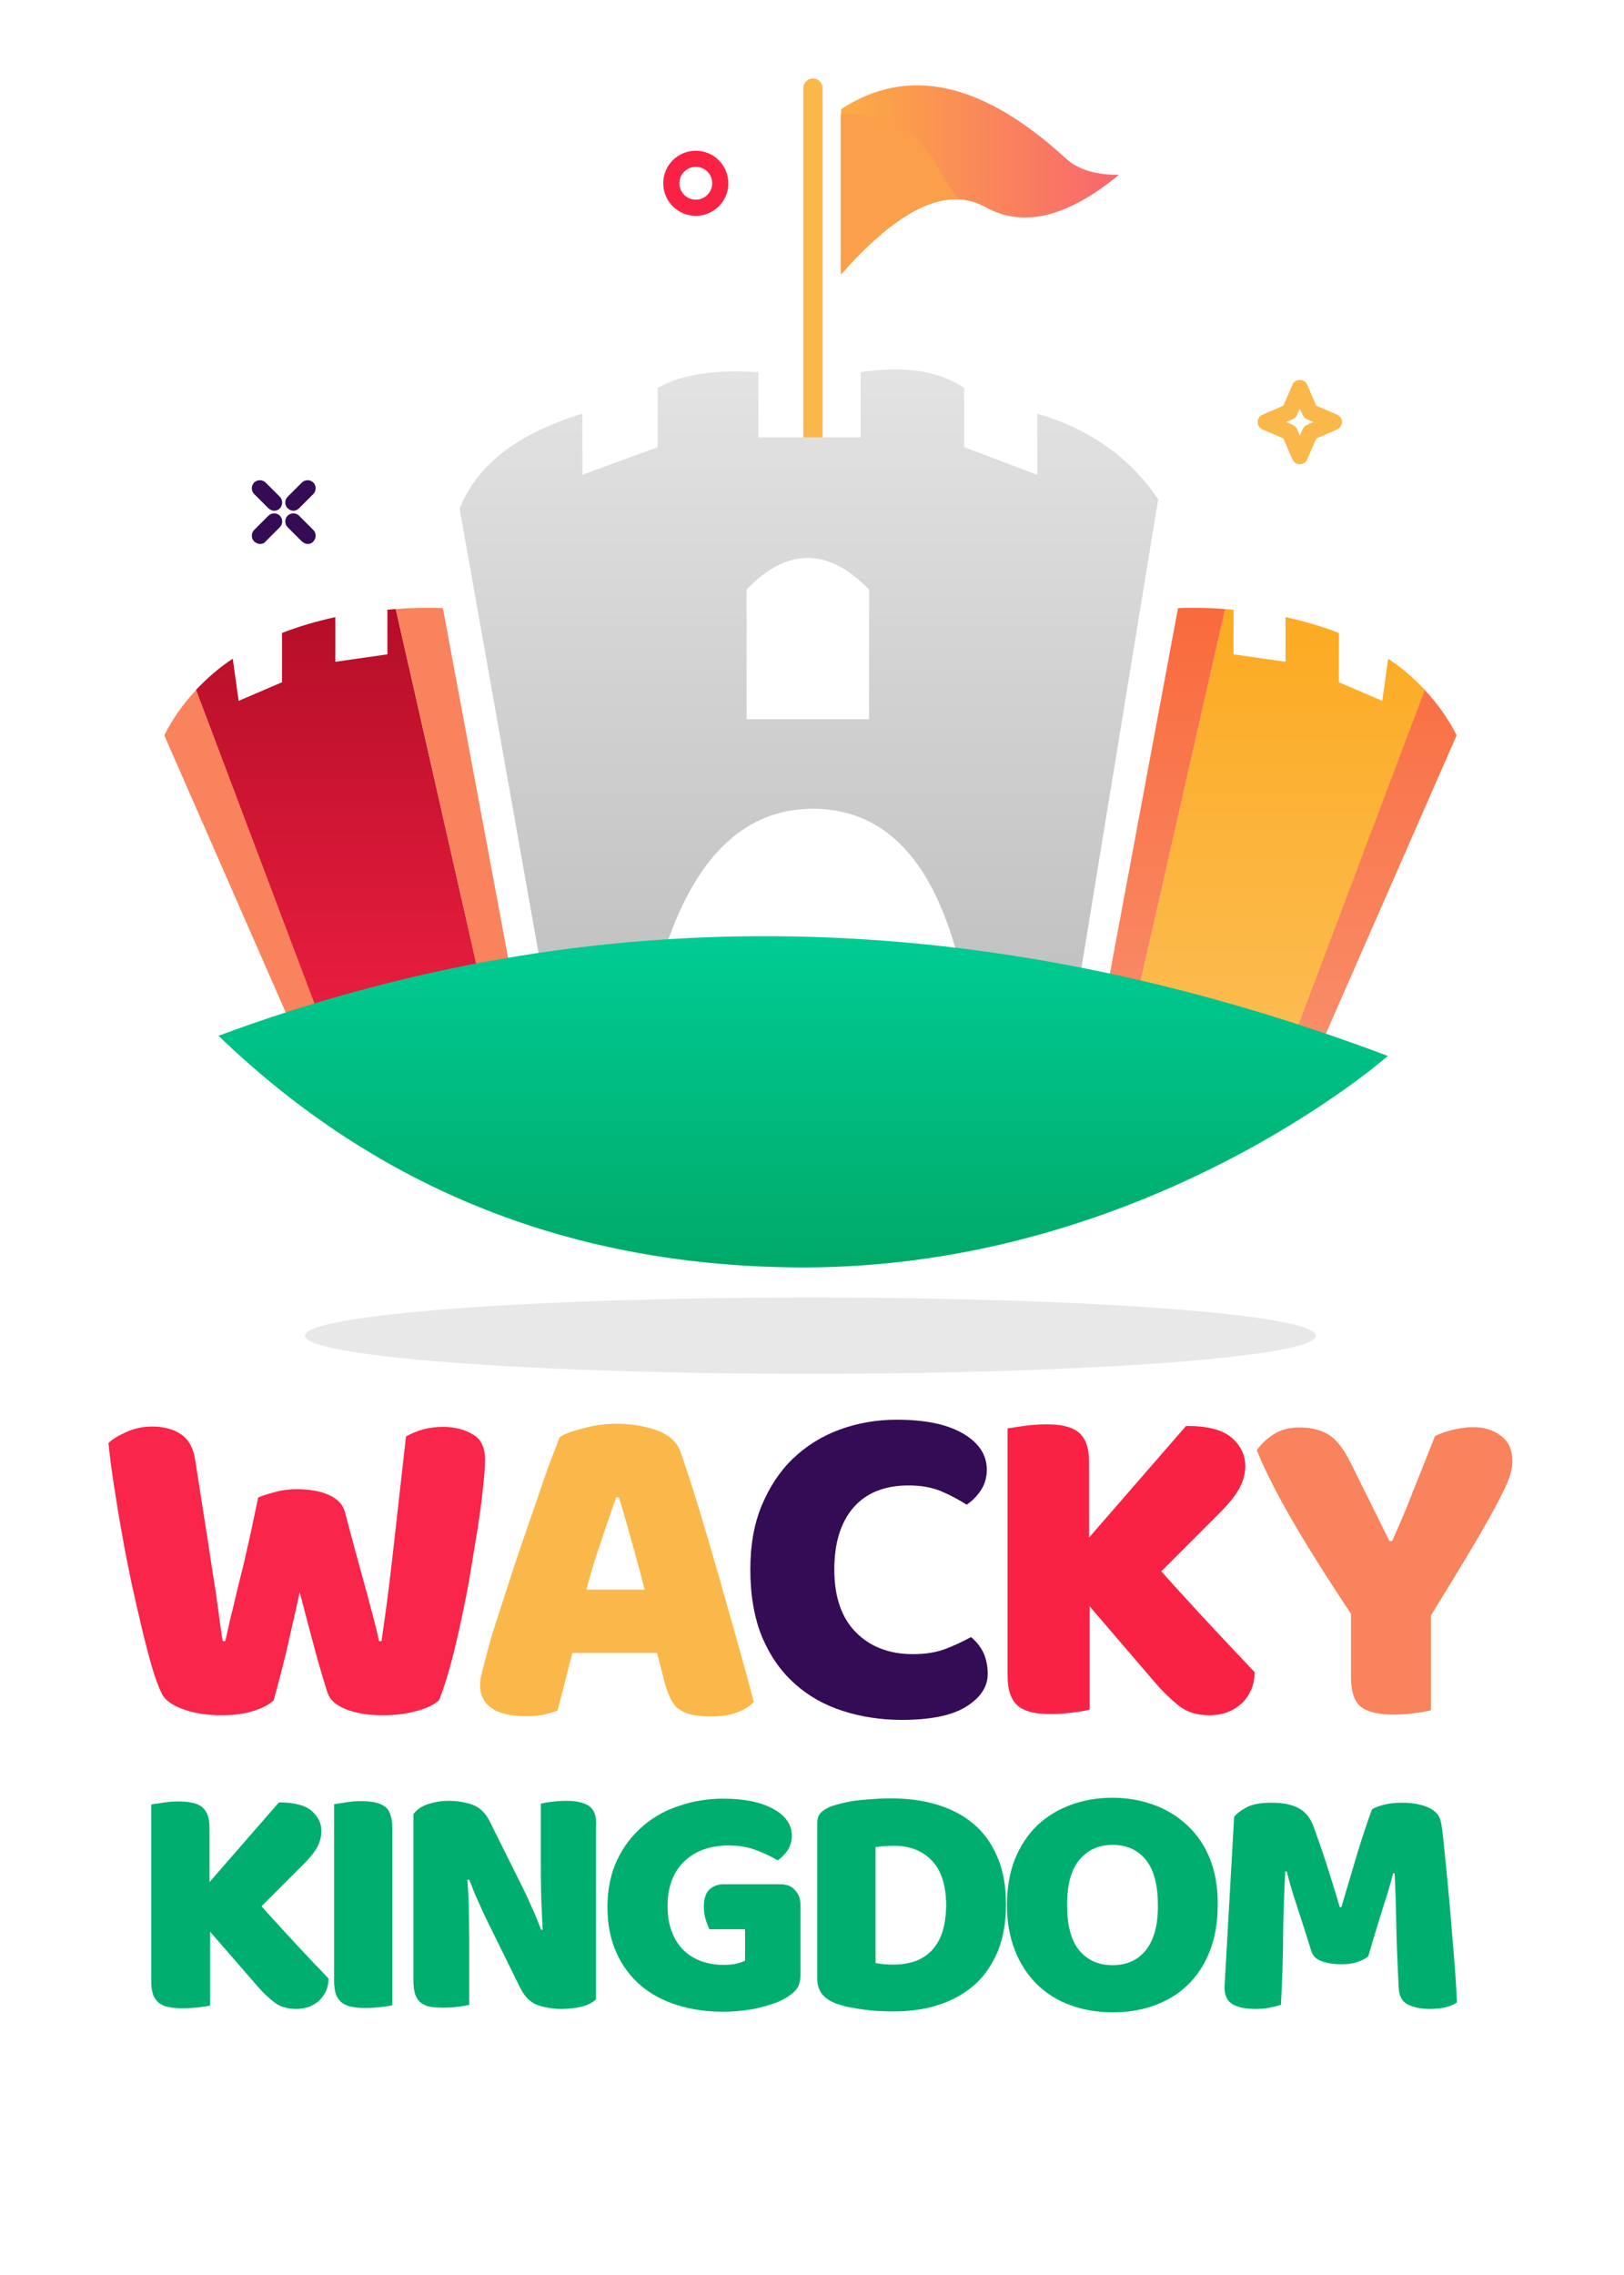 <?xml version="1.0" encoding="iso-8859-1"?>
<!-- Generator: Adobe Illustrator 23.0.2, SVG Export Plug-In . SVG Version: 6.00 Build 0)  -->
<svg version="1.1" id="Livello_1" xmlns="http://www.w3.org/2000/svg" xmlns:xlink="http://www.w3.org/1999/xlink" x="0px" y="0px"
	 viewBox="0 0 524 733.6" style="enable-background:new 0 0 524 733.6;" xml:space="preserve">
<style type="text/css">
	.st0{fill:url(#SVGID_1_);}
	.st1{fill:url(#SVGID_2_);}
	.st2{fill:url(#SVGID_3_);}
	.st3{fill:url(#SVGID_4_);}
	.st4{fill:url(#SVGID_5_);}
	.st5{fill:url(#SVGID_6_);}
	.st6{fill-rule:evenodd;clip-rule:evenodd;fill:#E8E8E8;}
	.st7{fill:#F9254A;}
	.st8{fill:#FBB84A;}
	.st9{fill:#340C55;}
	.st10{fill:#F92245;}
	.st11{fill:#F9835D;}
	.st12{fill:#00AF6F;}
	.st13{fill-rule:evenodd;clip-rule:evenodd;fill:url(#SVGID_7_);}
	.st14{fill-rule:evenodd;clip-rule:evenodd;fill:url(#SVGID_8_);}
	.st15{fill-rule:evenodd;clip-rule:evenodd;fill:#340C55;}
	.st16{fill-rule:evenodd;clip-rule:evenodd;fill:#F92245;}
	.st17{fill-rule:evenodd;clip-rule:evenodd;fill:#FBB84A;}
	.st18{fill:url(#SVGID_9_);}
	.st19{fill:#FB9F4B;}
</style>
<g>
	<linearGradient id="SVGID_1_" gradientUnits="userSpaceOnUse" x1="111.446" y1="342" x2="111.446" y2="196">
		<stop  offset="0" style="stop-color:#EF1F41"/>
		<stop  offset="1" style="stop-color:#B40E28"/>
	</linearGradient>
	<path class="st0" d="M127.7,196.4c-0.9,0.1-1.8,0.1-2.7,0.2V211l-16.8,2.4V199c-6,1.3-11.8,3-17.2,5.1V220l-14,6l-1.9-13.6
		c-4.4,2.9-8.3,6.3-11.9,10.1l44.8,118.7l51.6-4.4L127.7,196.4z"/>
	<linearGradient id="SVGID_2_" gradientUnits="userSpaceOnUse" x1="80.538" y1="342" x2="80.538" y2="196">
		<stop  offset="0" style="stop-color:#F9835D"/>
		<stop  offset="1" style="stop-color:#F9835D"/>
	</linearGradient>
	<path class="st1" d="M53,237.1L99,342l9.1-0.8L63.3,222.5C59.2,226.8,55.8,231.6,53,237.1z"/>
	<linearGradient id="SVGID_3_" gradientUnits="userSpaceOnUse" x1="148.357" y1="342" x2="148.357" y2="196">
		<stop  offset="0" style="stop-color:#F9835D"/>
		<stop  offset="1" style="stop-color:#F9835D"/>
	</linearGradient>
	<path class="st2" d="M169,336l-26.1-139.9c-1.5-0.1-3-0.1-4.4-0.1c-3.6,0-7.2,0.1-10.8,0.4l31.9,140.4L169,336z"/>
</g>
<g>
	
		<linearGradient id="SVGID_4_" gradientUnits="userSpaceOnUse" x1="990.446" y1="342" x2="990.446" y2="196" gradientTransform="matrix(-1 0 0 1 1402.008 0)">
		<stop  offset="0" style="stop-color:#FCBD54"/>
		<stop  offset="0.993" style="stop-color:#FCAA21"/>
	</linearGradient>
	<path class="st3" d="M395.3,196.4c0.9,0.1,1.8,0.1,2.7,0.2V211l16.8,2.4V199c6,1.3,11.8,3,17.2,5.1V220l14,6l1.9-13.6
		c4.4,2.9,8.3,6.3,11.9,10.1l-44.8,118.7l-51.6-4.4L395.3,196.4z"/>
	
		<linearGradient id="SVGID_5_" gradientUnits="userSpaceOnUse" x1="959.538" y1="342" x2="959.538" y2="196" gradientTransform="matrix(-1 0 0 1 1402.008 0)">
		<stop  offset="5.299937e-04" style="stop-color:#F98E6B"/>
		<stop  offset="1" style="stop-color:#F96A3C"/>
	</linearGradient>
	<path class="st4" d="M470,237.1L424,342l-9.1-0.8l44.8-118.7C463.8,226.8,467.2,231.6,470,237.1z"/>
	
		<linearGradient id="SVGID_6_" gradientUnits="userSpaceOnUse" x1="1027.357" y1="342" x2="1027.357" y2="196" gradientTransform="matrix(-1 0 0 1 1402.008 0)">
		<stop  offset="5.299937e-04" style="stop-color:#F98E6B"/>
		<stop  offset="1" style="stop-color:#F96A3C"/>
	</linearGradient>
	<path class="st5" d="M354,336l26.1-139.9c1.5-0.1,3-0.1,4.4-0.1c3.6,0,7.2,0.1,10.8,0.4l-31.9,140.4L354,336z"/>
</g>
<g>
	<path class="st6" d="M424.6,430.7c0,6.8-73,12.3-163.1,12.3s-163.1-5.5-163.1-12.3c0-6.8,73-12.3,163.1-12.3
		S424.6,423.9,424.6,430.7"/>
	<g>
		<path class="st7" d="M156.5,470.6c0,2.2-0.2,5.3-0.7,9.4c-0.4,4.1-1,8.6-1.8,13.6c-0.8,5-1.7,10.3-2.6,15.8
			c-1,5.5-2.1,10.8-3.2,15.8c-1.1,5-2.2,9.6-3.4,13.7c-1.2,4-2.2,7.2-3.2,9.4c-1.5,1.4-4,2.6-7.4,3.5c-3.4,0.9-6.9,1.3-10.5,1.3
			c-4.8,0-8.7-0.6-12-1.9c-3.3-1.3-5.2-3-6-5.3c-1.3-4-2.7-8.8-4.2-14.3c-1.5-5.6-3.1-11.6-4.8-18.2c-1.4,6.5-2.9,12.9-4.3,19.1
			c-1.5,6.2-2.9,11.5-4.1,15.8c-1.5,1.4-3.8,2.6-6.8,3.5c-3,0.9-6.3,1.3-10,1.3c-4.5,0-8.6-0.6-12.3-1.9c-3.6-1.3-6.1-3-7.1-5.3
			c-0.9-1.8-1.9-4.5-3-8.1c-1-3.5-2.1-7.6-3.2-12.2c-1.1-4.6-2.2-9.5-3.4-14.8c-1.1-5.3-2.2-10.7-3.1-16c-1-5.3-1.8-10.5-2.6-15.6
			c-0.8-5.1-1.4-9.7-1.8-13.9c1.4-1.3,3.4-2.5,5.9-3.6c2.5-1.1,5.2-1.7,8.1-1.7c3.8,0,6.9,0.8,9.4,2.5c2.5,1.7,4,4.4,4.6,8.4
			c1.6,10.2,2.9,18.7,4,25.6c1,6.8,1.9,12.4,2.6,16.8c0.6,4.4,1.1,7.8,1.4,10.2c0.3,2.4,0.6,4.3,0.9,5.7h0.8c0.9-4,1.7-7.8,2.6-11.2
			c0.8-3.4,1.6-6.9,2.5-10.3c0.9-3.5,1.7-7.2,2.6-11.2c0.9-3.9,1.8-8.5,2.9-13.6c1.1-0.5,2.8-1.1,5.2-1.7c2.3-0.7,4.8-1,7.1-1
			c4.2,0,7.8,0.6,10.6,1.9c2.8,1.3,4.5,3.1,5.1,5.5c1.1,4.1,2.1,8,3.1,11.6c0.9,3.5,1.9,6.9,2.8,10.2c0.9,3.3,1.8,6.5,2.6,9.7
			c0.9,3.2,1.7,6.5,2.5,10.1h0.8c0.9-6.1,1.7-12,2.4-17.6c0.7-5.6,1.3-11,1.9-16.4c0.6-5.4,1.2-10.7,1.8-16c0.6-5.3,1.2-10.6,1.8-16
			c3.7-2.1,7.7-3.1,11.9-3.1c3.7,0,6.9,0.8,9.6,2.4C155.2,464,156.5,466.8,156.5,470.6z"/>
		<path class="st8" d="M238,529.7c-2-7.2-4.1-14.5-6.2-21.9c-2.1-7.4-4.2-14.5-6.3-21.4c-2.1-6.9-4.1-13-5.9-18.2
			c-1.1-3.1-3.6-5.4-7.4-6.9c-3.9-1.4-8.3-2.2-13.4-2.2c-3.5,0-7,0.5-10.4,1.4c-3.5,0.9-6.1,1.8-7.8,2.9c-0.7,1.8-1.7,4.4-3,7.8
			c-1.3,3.4-2.6,7.3-4.1,11.7c-1.5,4.3-3.1,9-4.8,13.9c-1.7,4.9-3.3,9.7-4.8,14.4c-1.5,4.7-2.9,9-4.2,13c-1.3,4-2.2,7.4-2.9,10.1
			c-0.5,1.9-0.9,3.6-1.3,5c-0.4,1.4-0.6,2.8-0.6,4.2c0,3.1,1.3,5.6,3.7,7.3c2.4,1.7,6.2,2.6,11.3,2.6c2.2,0,4.1-0.2,5.6-0.5
			c1.6-0.4,3-0.8,4.4-1.3c0.8-3,1.6-6.1,2.4-9.3c0.8-3.2,1.6-6.3,2.4-9.3h27.3l2.7,10.4c0.5,1.7,1.1,3.2,1.7,4.5
			c0.7,1.3,1.5,2.4,2.6,3.2c1.1,0.8,2.4,1.4,4.1,1.8c1.7,0.4,3.7,0.6,6.1,0.6c3.3,0,6.2-0.4,8.6-1.3c2.4-0.9,4.2-2,5.4-3.4
			C241.8,543.2,240,536.9,238,529.7z M189.2,512.6c1.4-5.3,3-10.6,4.8-15.7c1.7-5.2,3.4-9.9,4.8-14.1h0.9c1.2,4.1,2.6,8.7,4,13.9
			c1.5,5.2,2.9,10.4,4.3,15.9H189.2z"/>
		<path class="st9" d="M256.4,542.9c4.4,4,9.6,6.9,15.5,8.8c5.9,1.9,12.3,2.9,19,2.9c9.3,0,16.3-1.4,20.9-4.3
			c4.6-2.9,6.9-6.4,6.9-10.5c0-2.6-0.5-4.9-1.4-6.9c-1-2-2.3-3.6-4-5c-2.6,1.4-5.3,2.7-8.2,3.8c-2.9,1.1-6.4,1.7-10.5,1.7
			c-7.7,0-13.9-2.4-18.5-7.1c-4.6-4.7-6.9-11.4-6.9-20.2c0-8.6,2.1-15.3,6.2-20c4.1-4.7,10-7.1,17.8-7.1c3.9,0,7.4,0.6,10.3,1.8
			s5.7,2.7,8.4,4.4c1.7-1.1,3.2-2.6,4.5-4.5c1.3-1.9,2-4.2,2-6.8c0-4.7-2.5-8.6-7.6-11.6c-5.1-3-12.2-4.5-21.5-4.5
			c-6.5,0-12.7,1.1-18.4,3.2s-10.7,5.2-15,9.3c-4.3,4.1-7.6,9.2-10.1,15.1c-2.5,6-3.7,12.9-3.7,20.7c0,8.4,1.3,15.7,3.8,21.8
			C248.5,534,252,539,256.4,542.9z"/>
		<path class="st10" d="M328.7,550.3c1.2,0.9,2.7,1.5,4.4,1.9c1.8,0.4,3.8,0.5,6.1,0.5c2.3,0,4.7-0.2,7.1-0.5s4.2-0.6,5.3-0.9V518
			l21.2,24.7c2.4,2.8,4.9,5.2,7.5,7.3c2.6,2.1,6,3.1,10.1,3.1c1.9,0,3.7-0.3,5.4-0.9s3.2-1.5,4.6-2.7c1.4-1.2,2.4-2.7,3.2-4.4
			s1.2-3.7,1.2-5.9c-1.8-1.9-3.9-4.2-6.4-6.8c-2.5-2.6-5-5.3-7.7-8.2c-2.7-2.9-5.4-5.8-8.1-8.8c-2.8-3-5.4-5.9-7.9-8.7l18.8-18.8
			c2.9-2.9,5-5.5,6.3-7.8s2-4.8,2-7.4c0-3.5-1.5-6.6-4.4-9.1c-3-2.6-7.9-3.8-14.7-3.8l-31.3,36v-24c0-2.6-0.3-4.7-0.9-6.3
			c-0.6-1.6-1.5-2.9-2.7-3.8s-2.7-1.5-4.4-1.9c-1.8-0.4-3.8-0.5-6.1-0.5c-2.2,0-4.5,0.2-6.9,0.5c-2.4,0.4-4.2,0.6-5.3,0.8v79.5
			c0,2.6,0.3,4.7,0.9,6.3C326.6,548.1,327.5,549.3,328.7,550.3z"/>
		<path class="st11" d="M484.3,463c-2.5-1.9-5.4-2.8-9-2.8c-2,0-4.1,0.3-6.3,0.8s-4.2,1.2-6,2.1c-1.4,3.6-2.7,6.8-3.8,9.6
			c-1.1,2.8-2.2,5.4-3.2,8s-2,5.1-3.1,7.7c-1.1,2.6-2.3,5.4-3.7,8.5h-0.9l-12.5-25.2c-2.2-4.4-4.5-7.4-7-9c-2.5-1.6-5.6-2.4-9.6-2.4
			c-3.3,0-6.1,0.8-8.4,2.3c-2.3,1.5-4,3.2-5.3,5c1.5,3.8,3.5,8,5.9,12.6c2.4,4.6,5,9.2,7.8,13.9c2.8,4.7,5.7,9.3,8.6,13.9
			c2.9,4.5,5.6,8.6,8.1,12.4v20.3c0,5,1.2,8.3,3.5,9.9c2.3,1.6,5.8,2.3,10.4,2.3c2.2,0,4.5-0.2,6.8-0.5c2.3-0.3,4-0.6,5.1-0.9v-30.6
			c5.9-9.5,10.6-17.3,14.1-23.2c3.5-5.9,6.1-10.6,7.9-14.1c1.8-3.5,3-6.1,3.5-7.8s0.8-3.2,0.8-4.4C488,467.6,486.8,464.8,484.3,463z
			"/>
		<path class="st12" d="M251.7,607.6h-18.2c-1.9,0-3.4,0.6-4.6,1.7c-1.2,1.1-1.8,3-1.8,5.6c0,1.4,0.2,2.8,0.6,4.1
			c0.4,1.3,0.8,2.3,1.2,3.1h11.5v10.1c-0.6,0.4-1.6,0.7-2.8,1c-1.2,0.3-2.6,0.4-4.2,0.4c-2.4,0-4.7-0.4-6.9-1.1
			c-2.2-0.8-4.1-1.9-5.7-3.4c-1.6-1.5-3-3.5-3.9-5.9c-1-2.4-1.5-5.3-1.5-8.6c0-6.1,1.8-10.9,5.3-14.3s8.3-5.2,14.4-5.2
			c3.4,0,6.4,0.5,9.1,1.6c2.7,1,4.9,2.1,6.7,3.2c1.2-0.8,2.3-1.9,3.2-3.2c0.9-1.4,1.4-3,1.4-4.8c0-3.5-2-6.4-6-8.6
			c-4-2.2-9.4-3.3-16.2-3.3c-4.7,0-9.3,0.7-13.8,2.2c-4.5,1.4-8.5,3.6-11.9,6.5s-6.3,6.5-8.4,10.9s-3.2,9.5-3.2,15.4
			c0,5.6,1,10.5,2.9,14.7c1.9,4.2,4.6,7.8,7.9,10.6c3.3,2.8,7.3,4.9,11.8,6.3c4.5,1.4,9.4,2.1,14.5,2.1c1.9,0,3.9-0.1,5.9-0.3
			c2-0.2,3.9-0.5,5.6-0.9c1.8-0.4,3.4-0.9,4.9-1.4c1.5-0.5,2.8-1.1,3.8-1.7c1.7-1,3-2,3.8-3.1c0.8-1.1,1.2-2.7,1.2-4.9v-21.9
			c0-2.2-0.6-3.8-1.8-5C255.5,608.2,253.8,607.6,251.7,607.6z"/>
		<path class="st12" d="M190.1,582.4c-1.6-1.1-4.1-1.7-7.2-1.7c-1.6,0-3.2,0.1-4.8,0.3c-1.6,0.2-2.8,0.4-3.6,0.6v17.4
			c0,3.9,0,7.7,0.1,11.6c0.1,3.9,0.3,7.7,0.5,11.6l-0.5,0.1c-1-2.6-1.9-4.9-2.8-6.8c-0.9-2-1.8-4.1-2.9-6.3l-10.8-21.7
			c-1.4-2.9-3.4-4.8-5.8-5.6c-2.4-0.8-4.9-1.2-7.6-1.2c-2.4,0-4.6,0.4-6.7,1.1c-2.1,0.7-3.6,1.8-4.6,3.2v53.8c0,1.8,0.2,3.2,0.6,4.4
			c0.4,1.1,1,2,1.8,2.6c0.8,0.6,1.8,1.1,3,1.3c1.2,0.2,2.6,0.3,4.2,0.3s3.2-0.1,4.8-0.3c1.6-0.2,2.8-0.4,3.6-0.6v-16.7
			c0-3.9,0-7.8-0.1-11.8c0-4-0.2-8-0.5-11.8l0.6-0.1c1,2.6,1.9,4.9,2.8,6.8c0.9,2,1.8,4.1,2.9,6.3l10.7,21.7c1.5,3,3.4,4.9,5.8,5.7
			c2.4,0.8,4.9,1.2,7.5,1.2c2.7,0,4.9-0.3,6.8-0.8c1.9-0.5,3.4-1.3,4.4-2.3v-55.3C192.6,585.9,191.8,583.6,190.1,582.4z"/>
		<path class="st12" d="M468.9,627.9c-0.3-3.8-0.7-7.8-1-12c-0.4-4.2-0.7-8.1-1.1-11.8c-0.4-3.7-0.7-7.1-1-10.1
			c-0.3-3-0.6-5.2-0.9-6.6c-0.4-1.9-1.6-3.4-3.9-4.5c-2.2-1-5.1-1.6-8.6-1.6c-2.1,0-4,0.2-5.6,0.6c-1.7,0.4-3.1,0.9-4.1,1.5
			c-1.4,3.8-3,8.5-4.7,14.1c-1.7,5.6-3.4,11.5-5.2,17.5h-0.5l-1.9-6.3c-0.7-2.3-1.5-4.7-2.2-7c-0.8-2.4-1.5-4.7-2.3-6.9
			c-0.8-2.2-1.5-4.2-2.1-5.9c-1-2.7-2.6-4.6-4.7-5.8c-2.2-1.2-5.1-1.8-8.9-1.8c-3.5,0-6.2,0.5-8.2,1.6c-1.9,1.1-3.2,2.1-3.8,3
			l-3.1,54.9c0,2.7,0.9,4.5,2.6,5.5c1.8,1,4.2,1.5,7.4,1.5c1.5,0,3-0.1,4.5-0.4c1.5-0.3,2.7-0.6,3.7-0.9c0.2-4.1,0.4-7.8,0.5-11.2
			s0.2-6.7,0.2-10c0-3.3,0.1-6.7,0.2-10.2s0.3-7.3,0.5-11.6h0.5c0.7,2.9,1.7,6.4,3,10.3c1.3,3.9,2.9,9,4.9,15.3
			c0.5,1.6,1.6,2.7,3.3,3.3c1.7,0.6,3.8,1,6.4,1c1.9,0,3.6-0.2,5.1-0.7s2.7-1.1,3.6-1.9c1.9-6.6,3.6-12,4.9-16.2
			c1.4-4.2,2.4-7.7,3.1-10.5h0.5c0.2,4.2,0.4,9.5,0.5,15.7c0.1,6.2,0.4,13.3,0.8,21.1c0.1,2.7,1.1,4.6,3,5.5
			c1.9,0.9,4.2,1.4,6.9,1.4c2.1,0,3.8-0.2,5.1-0.5c1.3-0.3,2.6-0.8,3.8-1.6c-0.1-1.7-0.2-4.2-0.4-7.4
			C469.5,635.2,469.2,631.7,468.9,627.9z"/>
		<path class="st12" d="M124.1,582.5c-0.9-0.6-1.9-1.1-3.2-1.3c-1.3-0.3-2.7-0.4-4.4-0.4c-1.6,0-3.2,0.1-4.9,0.4
			c-1.7,0.3-3,0.4-3.8,0.6v56.8c0,1.9,0.2,3.4,0.6,4.5c0.4,1.1,1.1,2,1.9,2.7c0.9,0.6,1.9,1.1,3.2,1.3c1.3,0.3,2.7,0.4,4.4,0.4
			c1.6,0,3.3-0.1,5-0.3c1.7-0.2,2.9-0.4,3.7-0.6v-56.8c0-1.9-0.2-3.4-0.6-4.5C125.6,584,125,583.1,124.1,582.5z"/>
		<path class="st12" d="M95.8,627.2c-1.9-2-3.8-4.1-5.8-6.3c-2-2.2-3.9-4.2-5.6-6.2l13.4-13.4c2.1-2.1,3.6-3.9,4.5-5.6
			c0.9-1.6,1.4-3.4,1.4-5.3c0-2.5-1.1-4.7-3.2-6.5c-2.1-1.8-5.6-2.7-10.5-2.7l-22.4,25.7v-17.1c0-1.9-0.2-3.4-0.6-4.5
			c-0.4-1.1-1.1-2-1.9-2.7c-0.9-0.6-1.9-1.1-3.2-1.3c-1.3-0.3-2.7-0.4-4.4-0.4c-1.6,0-3.2,0.1-4.9,0.4c-1.7,0.3-3,0.4-3.8,0.6v56.8
			c0,1.9,0.2,3.4,0.6,4.5c0.4,1.1,1.1,2,1.9,2.7c0.9,0.6,1.9,1.1,3.2,1.3c1.3,0.3,2.7,0.4,4.4,0.4c1.6,0,3.3-0.1,5.1-0.3
			c1.7-0.2,3-0.4,3.8-0.6v-23.8L83,640.4c1.7,2,3.5,3.7,5.4,5.2c1.9,1.5,4.3,2.2,7.2,2.2c1.4,0,2.7-0.2,3.9-0.6
			c1.2-0.4,2.3-1.1,3.3-1.9c1-0.9,1.7-1.9,2.3-3.1c0.6-1.2,0.9-2.6,0.9-4.2c-1.3-1.4-2.8-3-4.6-4.8
			C99.6,631.2,97.7,629.3,95.8,627.2z"/>
		<path class="st12" d="M390.4,599.4c-1.7-4.3-4.2-7.9-7.3-10.8c-3.1-2.9-6.7-5.1-10.8-6.6c-4.1-1.5-8.6-2.3-13.4-2.3
			c-4.8,0-9.3,0.8-13.4,2.3c-4.1,1.5-7.7,3.7-10.8,6.6c-3,2.9-5.4,6.5-7.2,10.8c-1.7,4.3-2.6,9.3-2.6,14.9c0,5.5,0.9,10.4,2.6,14.7
			c1.7,4.3,4.1,7.9,7.1,10.9c3,2.9,6.6,5.2,10.8,6.7c4.1,1.5,8.7,2.3,13.5,2.3c4.9,0,9.4-0.7,13.5-2.2c4.2-1.5,7.8-3.7,10.8-6.6
			c3-2.9,5.4-6.5,7.1-10.8c1.7-4.3,2.6-9.3,2.6-14.9C393,608.7,392.1,603.7,390.4,599.4z M369.7,628.9c-2.6,3.2-6.2,4.8-10.8,4.8
			c-4.4,0-8-1.6-10.7-4.8c-2.6-3.2-3.9-8.1-3.9-14.6c0-6.5,1.3-11.4,4-14.6c2.7-3.2,6.2-4.8,10.7-4.8c4.5,0,8.1,1.6,10.7,4.8
			c2.6,3.2,3.9,8.1,3.9,14.5C373.7,620.8,372.3,625.6,369.7,628.9z"/>
		<path class="st12" d="M321.9,599c-1.8-4.3-4.3-7.9-7.6-10.7c-3.2-2.8-7.2-4.9-11.7-6.3c-4.6-1.4-9.6-2.1-15.2-2.1
			c-2.7,0-5.8,0.2-9.2,0.5c-3.5,0.3-6.7,1-9.8,2c-1.4,0.5-2.6,1.2-3.4,2c-0.9,0.8-1.3,2-1.3,3.5v50.2c0,3.8,2,6.4,5.9,7.9
			c1.4,0.5,3,1,4.7,1.3c1.7,0.3,3.4,0.6,5,0.8c1.7,0.2,3.3,0.4,4.9,0.4c1.6,0.1,3,0.1,4.2,0.1c5.4,0,10.3-0.7,14.7-2.2
			c4.4-1.4,8.2-3.6,11.5-6.5c3.2-2.9,5.6-6.5,7.4-10.8c1.7-4.3,2.6-9.2,2.6-15C324.6,608.3,323.7,603.3,321.9,599z M304,623.2
			c-0.8,2.4-2,4.3-3.5,5.9c-1.5,1.5-3.2,2.6-5.2,3.3c-2.1,0.7-4.3,1.1-6.7,1.1c-1,0-2.1,0-3.2-0.1c-1.2-0.1-2.2-0.3-2.9-0.4v-37.4
			c1.1-0.1,2.1-0.3,3.2-0.3c1-0.1,2.1-0.1,3-0.1c5,0,9.1,1.7,12.1,4.9c3,3.2,4.5,8.1,4.5,14.6C305.2,617.9,304.8,620.8,304,623.2z"
			/>
	</g>
	<g>
		<path class="st8" d="M262.3,151.5c-1.7,0-3.1-1.4-3.1-3.1v-120c0-1.7,1.4-3.1,3.1-3.1s3.1,1.4,3.1,3.1v120
			C265.4,150.1,264,151.5,262.3,151.5z"/>
		<linearGradient id="SVGID_7_" gradientUnits="userSpaceOnUse" x1="261.06" y1="335.663" x2="261.06" y2="119.206">
			<stop  offset="0" style="stop-color:#BEBEBE"/>
			<stop  offset="1" style="stop-color:#E3E3E3"/>
		</linearGradient>
		<path class="st13" d="M240.9,190.1v41.8h39.5v-41.8c-6.6-6.8-13.2-10.2-19.7-10.2C254,179.9,247.4,183.3,240.9,190.1z
			 M207.5,335.7h-28.7L148.3,164c5.6-14.1,18.8-24.3,39.6-30.6c0,0,0,6.6,0,19.7l24.3-8.9v-19.1c7.4-4.3,18.2-6,32.5-5.1
			c0,0.7,0,7.6,0,21h17.4h15.6v-21c14.3-2.1,25.4-0.4,33.4,5.1c0,0,0,6.4,0,19.1l23.6,8.9v-19.7c16.9,4.9,29.9,14.1,39,27.6
			c0,0-9.4,57.4-28.2,172.1h-31.8c-6.3-48.2-23.4-72.3-51.5-72.3C234.2,260.9,215.9,285.8,207.5,335.7z"/>
		<linearGradient id="SVGID_8_" gradientUnits="userSpaceOnUse" x1="259.152" y1="408.611" x2="259.152" y2="301.849">
			<stop  offset="0" style="stop-color:#00AA69"/>
			<stop  offset="1" style="stop-color:#00CC94"/>
		</linearGradient>
		<path class="st14" d="M70.5,334c120.9-44.9,246.7-42.7,377.3,6.5c0,0-77.3,68.2-188.6,68.2C185,408.6,122.1,383.7,70.5,334z"/>
		<g>
			<path class="st15" d="M94.7,164.7c-0.7,0-1.3-0.3-1.9-0.8c-1-1-1-2.7,0-3.7l4.6-4.6c1-1,2.7-1,3.7,0c1,1,1,2.7,0,3.7l-4.6,4.6
				C96,164.4,95.3,164.7,94.7,164.7"/>
			<path class="st15" d="M83.9,175.4c-0.7,0-1.3-0.3-1.9-0.8c-1-1-1-2.7,0-3.7l4.6-4.6c1-1,2.7-1,3.7,0c1,1,1,2.7,0,3.7l-4.6,4.6
				C85.3,175.2,84.6,175.4,83.9,175.4"/>
			<path class="st15" d="M99.3,175.4c-0.7,0-1.3-0.3-1.9-0.8l-4.6-4.6c-1-1-1-2.7,0-3.7c1-1,2.7-1,3.7,0l4.6,4.6c1,1,1,2.7,0,3.7
				C100.6,175.2,100,175.4,99.3,175.4"/>
			<path class="st15" d="M88.5,164.7c-0.7,0-1.3-0.3-1.9-0.8l-4.6-4.6c-1-1-1-2.7,0-3.7c1-1,2.7-1,3.7,0l4.6,4.6c1,1,1,2.7,0,3.7
				C89.9,164.4,89.2,164.7,88.5,164.7"/>
		</g>
		<path class="st16" d="M224.5,69.6c-5.8,0-10.5-4.7-10.5-10.5c0-5.8,4.7-10.5,10.5-10.5c5.8,0,10.5,4.7,10.5,10.5
			C235.1,64.8,230.3,69.6,224.5,69.6 M224.5,53.8c-2.9,0-5.3,2.4-5.3,5.3c0,2.9,2.4,5.3,5.3,5.3c2.9,0,5.3-2.4,5.3-5.3
			C229.8,56.1,227.4,53.8,224.5,53.8"/>
		<path class="st17" d="M419.4,149.7c-1,0-2-0.6-2.4-1.6l-2.9-6.7l-6.7-2.9c-1-0.4-1.6-1.4-1.6-2.4s0.6-2,1.6-2.4l6.7-2.9l2.9-6.7
			c0.4-1,1.4-1.6,2.4-1.6c1,0,2,0.6,2.4,1.6l2.9,6.7l6.7,2.9c1,0.4,1.6,1.4,1.6,2.4s-0.6,2-1.6,2.4l-6.7,2.9l-2.9,6.7
			C421.4,149.1,420.5,149.7,419.4,149.7z M415,136.1l2.1,0.9c0.6,0.3,1.1,0.7,1.4,1.4l0.9,2.1l0.9-2.1c0.3-0.6,0.7-1.1,1.4-1.4
			l2.1-0.9l-2.1-0.9c-0.6-0.3-1.1-0.7-1.4-1.4l-0.9-2.1l-0.9,2.1c-0.3,0.6-0.7,1.1-1.4,1.4L415,136.1z"/>
	</g>
	<g>
		<linearGradient id="SVGID_9_" gradientUnits="userSpaceOnUse" x1="271.359" y1="57.969" x2="361.021" y2="57.969">
			<stop  offset="0" style="stop-color:#FCAC43"/>
			<stop  offset="1" style="stop-color:#F8666F"/>
		</linearGradient>
		<path class="st18" d="M343.9,51.1c-26.9-24.7-51-30-72.5-15.9v1.8v51.5c14.8-16.8,27.5-24.9,38.2-24.2c2.9,0.2,5.6,1,8.2,2.4
			c12.2,6.9,26.6,3.4,43.2-10.3C353.4,56.4,347.7,54.6,343.9,51.1z"/>
		<g>
			<path class="st19" d="M309.6,64.3c-2.3-2.6-4.5-5.7-6.4-9.4c-6.8-13.1-17.4-19-31.9-18v51.5C286.1,71.6,298.9,63.6,309.6,64.3z"
				/>
		</g>
	</g>
</g>
</svg>
